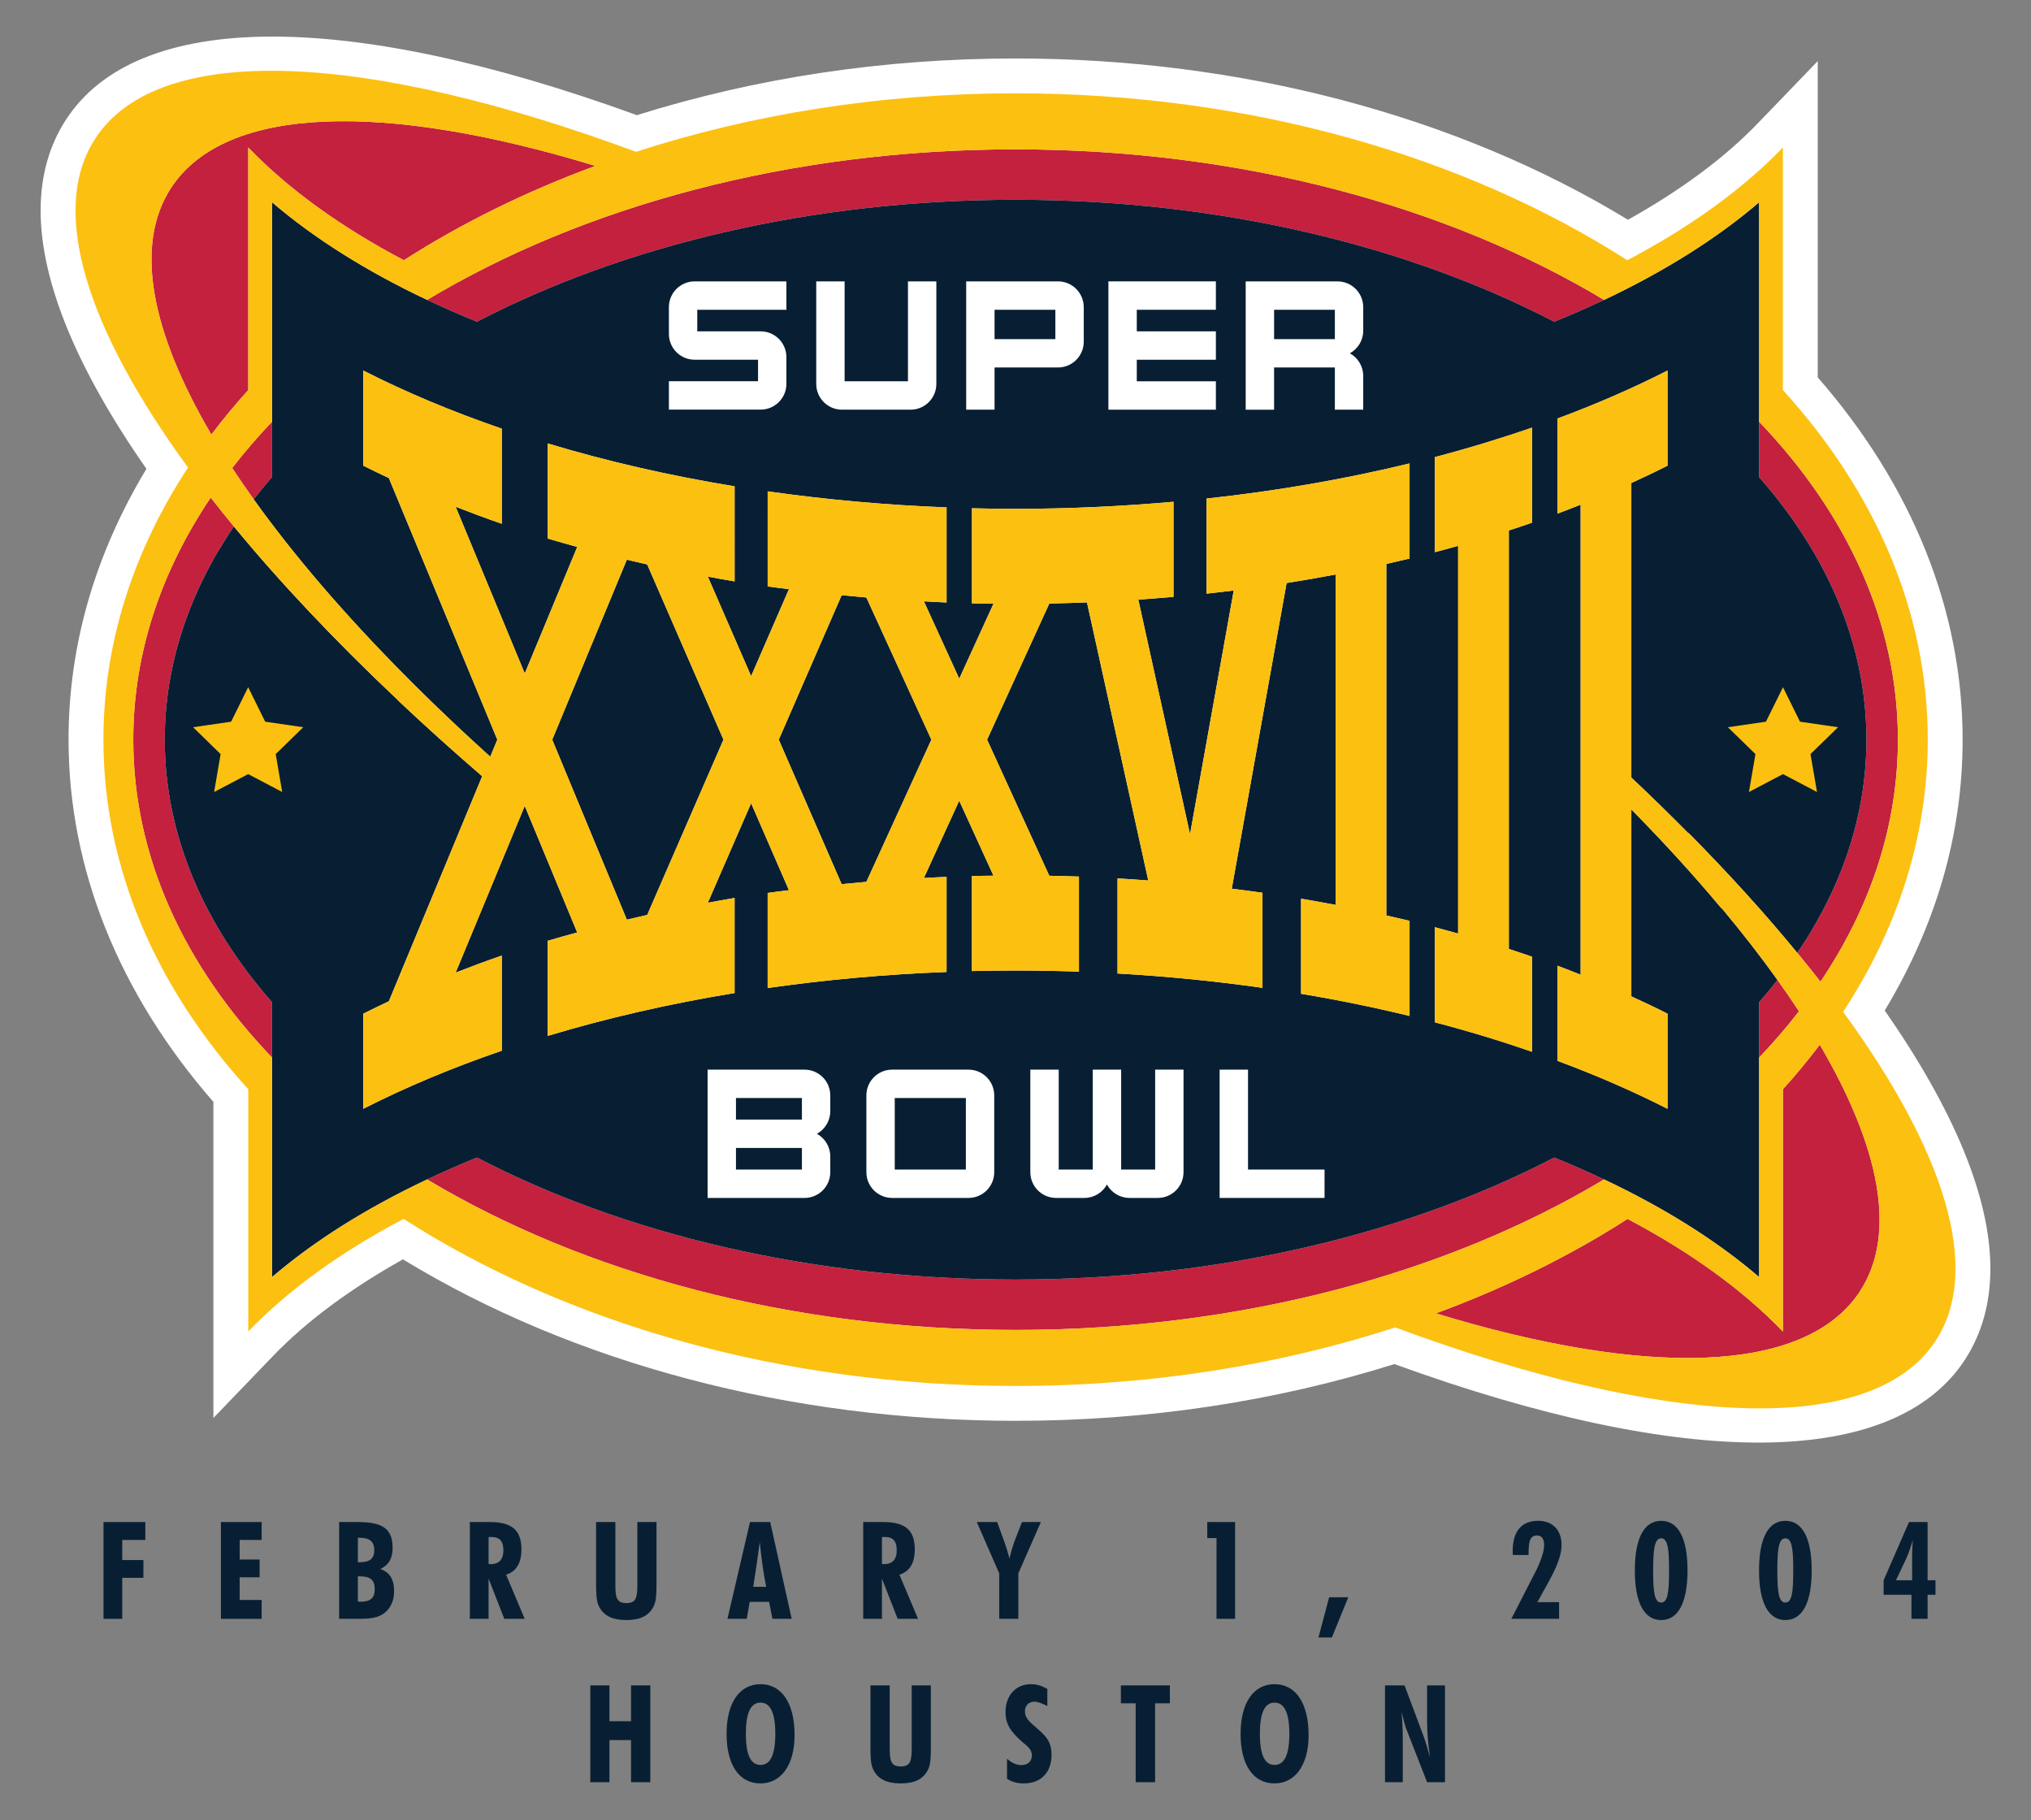 <?xml version="1.0" encoding="iso-8859-1"?>
<!-- Generator: Adobe Illustrator 14.0.0, SVG Export Plug-In . SVG Version: 6.00 Build 43363)  -->
<!DOCTYPE svg PUBLIC "-//W3C//DTD SVG 1.1//EN" "http://www.w3.org/Graphics/SVG/1.1/DTD/svg11.dtd">
<svg version="1.1" id="Layer_1" xmlns="http://www.w3.org/2000/svg" xmlns:xlink="http://www.w3.org/1999/xlink" x="0px" y="0px"
	 width="250px" height="224px" viewBox="0 0 250 224" style="enable-background:new 0 0 250 224;" xml:space="preserve">
<rect x="0" y="0" width="250" height="224" fill="#808080" stroke="none"/>
<g>
	<path style="fill:#FFFFFF;" d="M231.994,124.373c6.336-10.526,9.589-21.722,9.589-33.339c0-15.885-6.192-31.252-17.831-44.583
		c0-2.797,0-38.935,0-38.935l-7.381,7.661c-4.149,4.307-9.558,8.279-15.982,11.871C179.367,14.243,152.726,7.197,125.01,7.197
		c-16.218,0-31.886,2.361-46.617,6.977C42.484,1.118,16.908,1.273,8.148,14.687C6.046,17.906,5,21.669,5,25.918
		c0,8.691,4.418,19.45,13.025,31.783c-6.336,10.521-9.587,21.716-9.587,33.333c0,15.885,6.193,31.25,17.829,44.581
		c0,2.796,0,38.905,0,38.905l7.381-7.669c4.141-4.297,9.536-8.261,15.948-11.853c21.029,12.818,47.679,19.872,75.413,19.872
		c16.226,0,31.899-2.36,46.633-6.982c35.892,13.046,61.455,12.888,70.215-0.522c2.1-3.22,3.143-6.982,3.143-11.231
		C245,147.451,240.588,136.7,231.994,124.373z"/>
	<path style="fill:#C4213E;" d="M58.708,39.598c18.056-9.38,41.142-15.011,66.302-15.011c25.159,0,48.246,5.63,66.305,15.011
		c2.112-0.856,4.153-1.756,6.135-2.688c-19.218-11.52-44.604-18.528-72.439-18.528S71.791,25.39,52.573,36.91
		C54.551,37.842,56.593,38.742,58.708,39.598z"/>
	<path style="fill:#C4213E;" d="M125.01,157.486c-25.16,0-48.246-5.633-66.302-15.016c-2.115,0.858-4.157,1.759-6.135,2.693
		c19.218,11.517,44.604,18.523,72.437,18.523c27.835,0,53.216-7.007,72.437-18.523c-1.979-0.935-4.02-1.835-6.132-2.693
		C173.256,151.854,150.169,157.486,125.01,157.486z"/>
	<path style="fill:#C4213E;" d="M30.559,48.012V18.157c4.952,5.142,11.443,9.816,19.154,13.875
		c7.094-4.547,15.014-8.458,23.58-11.612c-25.796-7.87-45.518-7.587-52.236,2.704c-4.593,7.033-2.456,17.752,4.962,30.365
		C27.438,51.619,28.942,49.787,30.559,48.012z"/>
	<path style="fill:#C4213E;" d="M219.461,134.063v29.815c-4.944-5.134-11.425-9.804-19.12-13.857
		c-7.099,4.551-15.026,8.467-23.599,11.625c25.782,7.865,45.488,7.569,52.207-2.717c4.59-7.03,2.461-17.741-4.946-30.349
		C222.585,130.449,221.077,132.282,219.461,134.063z"/>
	<path style="fill:#C4213E;" d="M33.482,51.907c-1.762,1.843-3.389,3.745-4.901,5.693c0.831,1.268,1.716,2.554,2.646,3.854
		c0.724-0.922,1.469-1.833,2.256-2.731V51.907z"/>
	<path style="fill:#C4213E;" d="M216.537,130.164c1.764-1.844,3.394-3.747,4.907-5.696c-0.832-1.268-1.72-2.554-2.649-3.854
		c-0.724,0.925-1.468,1.836-2.258,2.733V130.164z"/>
	<path style="fill:#C4213E;" d="M20.28,91.034c0-9.322,3.037-18.193,8.506-26.245c-0.982-1.193-1.933-2.376-2.847-3.552
		c-6.121,9.095-9.536,19.178-9.536,29.797c0,14.406,6.267,27.835,17.079,39.127v-6.813C25.076,113.783,20.28,102.765,20.28,91.034z"
		/>
	<path style="fill:#C4213E;" d="M229.741,91.034c0,9.325-3.039,18.198-8.503,26.248c0.977,1.19,1.933,2.374,2.847,3.547
		c6.119-9.093,9.533-19.176,9.533-29.795c0-14.406-6.267-27.832-17.081-39.127v6.816C224.945,68.289,229.741,79.306,229.741,91.034z
		"/>
	<path style="fill:#081F33;" d="M79.668,112.607l9.386-21.57l-9.388-21.568c-0.843-0.19-1.675-0.385-2.509-0.583l-9.183,22.152
		l9.183,22.154C77.991,112.991,78.826,112.795,79.668,112.607z"/>
	<path style="fill:#081F33;" d="M106.645,108.538l8-17.501l-8-17.501c-1.021-0.084-2.033-0.179-3.045-0.28l-7.74,17.781
		l7.738,17.781C104.611,108.72,105.625,108.625,106.645,108.538z"/>
	<path style="fill:#081F33;" d="M176.623,114.121c0.959,0.254,1.912,0.513,2.86,0.779V67.179c-0.948,0.267-1.901,0.528-2.86,0.779
		V56.257c4.12-1.083,8.11-2.295,11.958-3.629V64.33c-0.943,0.33-1.896,0.647-2.857,0.959v51.5c0.961,0.312,1.914,0.632,2.857,0.959
		v11.701c-3.848-1.331-7.838-2.546-11.958-3.623V114.121z M125.01,157.486c25.159,0,48.246-5.633,66.305-15.016
		c2.112,0.858,4.153,1.759,6.132,2.693c7.439,3.513,13.889,7.559,19.091,12.021v-27.021v-6.816c0.79-0.895,1.534-1.812,2.258-2.733
		c-2.057-2.878-4.352-5.83-6.86-8.833v0.058c-3.339-3.996-7.052-8.081-11.132-12.219v23.01c1.514,0.691,3.006,1.396,4.455,2.134
		v11.704c-4.246-2.16-8.778-4.133-13.556-5.907v-11.705c0.967,0.362,1.915,0.734,2.86,1.107V62.111
		c-0.945,0.375-1.894,0.748-2.86,1.106V51.514c4.777-1.772,9.31-3.745,13.556-5.908v11.705c-1.449,0.736-2.941,1.444-4.455,2.136
		v36.254c2.445,2.303,4.782,4.59,7.03,6.864v-0.058c4.98,5.031,9.457,9.975,13.402,14.776c5.467-8.052,8.506-16.923,8.506-26.248
		c0-11.728-4.796-22.746-13.204-32.311v-6.816V24.888c-5.202,4.46-11.651,8.506-19.088,12.021c-1.981,0.932-4.022,1.833-6.135,2.688
		c-18.059-9.38-41.146-15.011-66.305-15.011c-25.16,0-48.246,5.63-66.302,15.011c-2.115-0.856-4.157-1.756-6.135-2.688
		c-7.439-3.515-13.886-7.561-19.091-12.021v27.019v6.816c-0.787,0.896-1.532,1.809-2.256,2.731
		c4.926,6.887,11.185,14.184,18.587,21.645c0.394,0.394,0.787,0.79,1.183,1.186c0.383,0.38,0.766,0.761,1.154,1.141
		c2.606,2.556,5.337,5.128,8.197,7.708l0.869-2.097l-13.35-32.198c-1.062-0.502-2.121-1.006-3.15-1.529V45.606
		c5.266,2.683,10.98,5.07,17.049,7.154v11.702c-1.936-0.663-3.821-1.371-5.681-2.097l8.509,20.525l6.46-15.578
		c-1.215-0.338-2.438-0.668-3.629-1.03V54.58c7.258,2.189,14.961,3.961,22.997,5.274v11.702c-1.111-0.182-2.2-0.391-3.296-0.591
		l5.332,12.253l4.656-10.704c-0.872-0.113-1.754-0.216-2.62-0.338V60.474c7.131,1.014,14.49,1.688,22.02,1.975v11.702
		c-0.935-0.037-1.861-0.095-2.791-0.143l4.352,9.523l4.221-9.238c-0.888-0.011-1.78-0.013-2.659-0.035V62.558
		c1.774,0.042,3.56,0.069,5.353,0.069c6.6,0,13.097-0.307,19.456-0.872v11.705c-1.438,0.126-2.882,0.237-4.331,0.338
		c1.787,8.113,4.494,20.39,6.367,28.88c1.542-8.601,3.826-21.328,5.382-30.003c-1.109,0.138-2.227,0.27-3.346,0.391V61.364
		c8.678-0.94,17.047-2.398,24.987-4.323v11.702c-0.948,0.23-1.904,0.452-2.862,0.666v43.263c0.958,0.214,1.914,0.437,2.862,0.663
		v11.704c-4.331-1.051-8.786-1.965-13.353-2.728v-11.702c1.429,0.24,2.845,0.499,4.252,0.766V70.708
		c-1.991,0.377-4.003,0.726-6.034,1.048l-6.753,37.625c1.268,0.156,2.533,0.317,3.785,0.497v11.702
		c-5.805-0.827-11.769-1.416-17.842-1.765v-11.702c1.268,0.074,2.527,0.161,3.784,0.256l-7.545-34.229
		c-1.54,0.061-3.088,0.108-4.638,0.14l-7.659,16.756l7.656,16.751c1.221,0.023,2.438,0.055,3.65,0.098v11.702
		c-2.589-0.093-5.2-0.138-7.823-0.138c-1.79,0-3.575,0.023-5.35,0.065v-11.701c0.879-0.021,1.769-0.021,2.656-0.034l-4.22-9.235
		l-4.35,9.521c0.93-0.045,1.856-0.106,2.791-0.14v11.702c-7.529,0.285-14.889,0.961-22.02,1.976v-11.702
		c0.866-0.125,1.748-0.228,2.62-0.338l-4.656-10.706l-5.332,12.254c1.096-0.198,2.185-0.41,3.296-0.592v11.702
		c-8.036,1.313-15.739,3.087-22.997,5.271V115.79c1.191-0.359,2.414-0.689,3.629-1.024l-6.46-15.582l-8.509,20.528
		c1.859-0.729,3.745-1.435,5.681-2.1v11.704c-6.068,2.084-11.78,4.469-17.049,7.151v-11.704c1.029-0.523,2.089-1.024,3.15-1.526
		L59.353,95.54c-3.616-3.119-7.067-6.232-10.348-9.325v-0.021c-7.753-7.313-14.548-14.511-20.221-21.404
		c-5.464,8.052-8.504,16.923-8.504,26.245c0,11.731,4.796,22.749,13.202,32.313v6.813v27.024
		c5.205-4.463,11.651-8.509,19.091-12.021c1.978-0.935,4.02-1.835,6.135-2.693C76.764,151.854,99.85,157.486,125.01,157.486z"/>
	<path style="fill:#FCC011;" d="M188.581,117.747c-0.943-0.327-1.896-0.647-2.857-0.959v-51.5c0.961-0.312,1.914-0.629,2.857-0.959
		V52.628c-3.848,1.334-7.838,2.546-11.958,3.629v11.702c0.959-0.251,1.912-0.513,2.86-0.779V114.9
		c-0.948-0.267-1.901-0.525-2.86-0.779v11.704c4.12,1.077,8.11,2.292,11.958,3.623V117.747z"/>
	<path style="fill:#FCC011;" d="M228.949,158.929c-6.719,10.286-26.425,10.582-52.207,2.717c8.572-3.158,16.5-7.074,23.599-11.625
		c7.695,4.054,14.176,8.724,19.12,13.857v-29.815c1.616-1.78,3.124-3.613,4.542-5.482
		C231.41,141.188,233.539,151.898,228.949,158.929z M95.859,91.037l7.74-17.781c1.012,0.101,2.023,0.195,3.045,0.28l8,17.501
		l-8,17.501c-1.02,0.087-2.033,0.182-3.047,0.28L95.859,91.037z M67.975,91.037l9.183-22.152c0.834,0.198,1.666,0.394,2.509,0.583
		l9.388,21.568l-9.386,21.57c-0.842,0.188-1.677,0.383-2.511,0.584L67.975,91.037z M125.01,163.688
		c-27.832,0-53.219-7.007-72.437-18.523c-7.439,3.513-13.886,7.559-19.091,12.021v-27.024
		C22.67,118.869,16.403,105.44,16.403,91.034c0-10.619,3.415-20.702,9.536-29.797c0.914,1.175,1.864,2.358,2.845,3.552
		c5.673,6.893,12.468,14.092,20.221,21.404v0.021c3.28,3.092,6.731,6.206,10.348,9.325l-11.485,27.698
		c-1.062,0.502-2.121,1.003-3.15,1.526v11.704c5.269-2.683,10.98-5.067,17.049-7.151v-11.704c-1.936,0.665-3.821,1.37-5.681,2.1
		l8.509-20.528l6.46,15.582c-1.215,0.335-2.438,0.665-3.629,1.024v11.701c7.258-2.184,14.961-3.958,22.997-5.271v-11.702
		c-1.111,0.182-2.2,0.394-3.296,0.592l5.332-12.254l4.656,10.706c-0.872,0.111-1.754,0.214-2.62,0.338v11.702
		c7.131-1.015,14.49-1.69,22.02-1.976v-11.702c-0.935,0.034-1.861,0.095-2.791,0.14l4.35-9.521l4.22,9.235
		c-0.888,0.013-1.777,0.013-2.656,0.034v11.701c1.774-0.042,3.56-0.065,5.35-0.065c2.623,0,5.234,0.045,7.823,0.138v-11.702
		c-1.213-0.042-2.43-0.074-3.65-0.098l-7.656-16.751l7.659-16.756c1.55-0.032,3.098-0.08,4.638-0.14l7.545,34.229
		c-1.257-0.095-2.517-0.183-3.784-0.256v11.702c6.073,0.349,12.037,0.938,17.842,1.765v-11.702c-1.252-0.18-2.518-0.341-3.785-0.497
		l6.753-37.625c2.031-0.322,4.043-0.671,6.034-1.048v40.667c-1.407-0.267-2.823-0.526-4.252-0.766v11.702
		c4.566,0.763,9.021,1.677,13.353,2.728v-11.704c-0.948-0.227-1.904-0.449-2.862-0.663V69.408c0.958-0.214,1.914-0.436,2.862-0.666
		V57.041c-7.94,1.925-16.31,3.383-24.987,4.323v11.702c1.119-0.122,2.236-0.253,3.346-0.391c-1.556,8.675-3.84,21.402-5.382,30.003
		c-1.873-8.49-4.58-20.768-6.367-28.88c1.449-0.101,2.894-0.211,4.331-0.338V61.755c-6.359,0.565-12.856,0.872-19.456,0.872
		c-1.793,0-3.578-0.026-5.353-0.069v11.702c0.879,0.021,1.771,0.024,2.659,0.035l-4.221,9.238l-4.352-9.523
		c0.93,0.047,1.856,0.105,2.791,0.143V62.449c-7.529-0.288-14.889-0.961-22.02-1.975v11.702c0.866,0.122,1.748,0.225,2.62,0.338
		l-4.656,10.704l-5.332-12.253c1.096,0.201,2.185,0.409,3.296,0.591V59.854c-8.036-1.313-15.739-3.084-22.997-5.274v11.702
		c1.191,0.362,2.414,0.692,3.629,1.03l-6.46,15.578l-8.509-20.525c1.859,0.727,3.745,1.434,5.681,2.097V52.76
		c-6.068-2.084-11.783-4.471-17.049-7.154v11.705c1.029,0.522,2.089,1.027,3.15,1.529l13.35,32.198l-0.869,2.097
		c-2.86-2.58-5.591-5.152-8.197-7.708c-0.389-0.38-0.771-0.761-1.154-1.141c-0.396-0.396-0.789-0.792-1.183-1.186
		c-7.402-7.46-13.661-14.757-18.587-21.645c-0.927-1.3-1.814-2.585-2.646-3.854c1.513-1.949,3.14-3.85,4.901-5.693V24.888
		c5.205,4.46,11.651,8.506,19.091,12.021c19.218-11.52,44.602-18.528,72.437-18.528s53.222,7.009,72.439,18.528
		c7.437-3.515,13.886-7.561,19.088-12.021v27.019c10.814,11.295,17.081,24.721,17.081,39.127c0,10.619-3.414,20.702-9.533,29.795
		c-0.914-1.17-1.87-2.356-2.85-3.547c-3.945-4.801-8.422-9.745-13.402-14.776v0.058c-2.248-2.274-4.585-4.561-7.03-6.864V59.447
		c1.514-0.692,3.006-1.4,4.455-2.136V45.606c-4.246,2.163-8.778,4.136-13.556,5.908v11.704c0.967-0.359,1.915-0.731,2.86-1.106
		v57.852c-0.945-0.373-1.894-0.745-2.86-1.107v11.705c4.777,1.774,9.31,3.747,13.556,5.907v-11.704
		c-1.449-0.737-2.941-1.442-4.455-2.134V99.62c4.08,4.138,7.793,8.224,11.132,12.219v-0.058c2.509,3.003,4.804,5.956,6.86,8.833
		c0.93,1.3,1.817,2.586,2.649,3.854c-1.514,1.949-3.144,3.853-4.907,5.696v27.021c-5.202-4.463-11.651-8.509-19.091-12.021
		C178.229,156.681,152.845,163.688,125.01,163.688z M21.057,23.124c6.719-10.292,26.44-10.574,52.236-2.704
		c-8.566,3.153-16.486,7.064-23.58,11.612c-7.711-4.059-14.202-8.733-19.154-13.875v29.855c-1.616,1.775-3.121,3.607-4.54,5.477
		C18.601,40.876,16.464,30.157,21.057,23.124z M226.873,124.531c6.682-10.183,10.419-21.531,10.419-33.497
		c0-15.853-6.55-30.624-17.831-43.028v-29.85c-4.952,5.139-11.443,9.816-19.154,13.873c-19.915-12.763-46.324-20.541-75.297-20.541
		c-16.672,0-32.496,2.581-46.72,7.199C45.324,6.479,19.634,4.95,11.74,17.034c-5.766,8.829-1.064,23.43,11.405,40.511
		C16.464,67.723,12.73,79.071,12.73,91.034c0,15.851,6.546,30.621,17.828,43.025v29.818c4.943-5.134,11.425-9.806,19.12-13.859
		c19.92,12.776,46.342,20.562,75.331,20.562c16.68,0,32.507-2.583,46.735-7.204c32.953,12.2,58.63,13.722,66.521,1.64
		C244.026,156.195,239.328,141.599,226.873,124.531z"/>
	<polygon style="fill:#FFFFFF;" points="149.665,46.929 139.928,46.929 139.928,44.275 149.665,44.275 149.665,40.781 
		139.928,40.781 139.928,38.125 149.665,38.125 149.665,34.63 136.435,34.63 136.435,50.423 149.665,50.423 	"/>
	<path style="fill:#FFFFFF;" d="M111.763,46.929h-7.798V34.63h-3.492v12.621c0,1.753,1.421,3.171,3.172,3.171h8.44
		c1.754,0,3.172-1.418,3.172-3.171V34.63h-3.494V46.929z"/>
	<path style="fill:#FFFFFF;" d="M129.906,41.737h-7.484v-3.613h7.484V41.737z M130.226,34.63h-11.295v15.792h3.491v-5.194h7.804
		c1.753,0,3.174-1.418,3.174-3.172v-4.252C133.399,36.051,131.979,34.63,130.226,34.63z"/>
	<path style="fill:#FFFFFF;" d="M96.8,38.125V34.63H85.507c-1.753,0-3.171,1.421-3.171,3.174v3.296c0,1.753,1.418,3.174,3.171,3.174
		h7.802v2.646H82.336v3.494h11.292c1.751,0,3.172-1.421,3.172-3.174v-3.285c0-1.754-1.421-3.174-3.172-3.174h-7.801v-2.657H96.8z"/>
	<path style="fill:#FFFFFF;" d="M156.83,38.125h7.481v3.613h-7.481V38.125z M156.83,45.229h7.481v5.194h3.491v-4.157
		c0-1.202-0.666-2.245-1.646-2.783c0.979-0.539,1.646-1.582,1.646-2.781v-2.897c0-1.753-1.418-3.174-3.172-3.174h-11.295v15.792
		h3.494V45.229z"/>
	<polygon style="fill:#FFFFFF;" points="150.127,131.648 150.127,147.438 163.041,147.438 163.041,143.947 153.621,143.947 
		153.621,131.648 	"/>
	<path style="fill:#FFFFFF;" d="M118.891,143.947h-8.755v-8.805h8.755V143.947z M119.213,131.648h-9.399
		c-1.748,0-3.169,1.418-3.169,3.172v9.446c0,1.753,1.421,3.172,3.169,3.172h9.399c1.751,0,3.169-1.419,3.169-3.172v-9.446
		C122.382,133.066,120.964,131.648,119.213,131.648z"/>
	<path style="fill:#FFFFFF;" d="M98.709,137.796h-8.118v-2.653h8.118V137.796z M98.709,143.947h-8.118v-2.657h8.118V143.947z
		 M102.2,136.764v-1.943c0-1.754-1.421-3.172-3.169-3.172H87.1v15.79h11.932c1.748,0,3.169-1.419,3.169-3.172v-1.941
		c0-1.196-0.665-2.239-1.647-2.78C101.535,139.006,102.2,137.96,102.2,136.764z"/>
	<path style="fill:#FFFFFF;" d="M142.191,131.648v12.299h-4.186v-12.299h-3.494v12.299h-4.191v-12.299h-3.494v12.618
		c0,1.753,1.421,3.172,3.172,3.172h3.476c1.202,0,2.242-0.666,2.783-1.646c0.539,0.979,1.582,1.646,2.781,1.646h3.476
		c1.751,0,3.169-1.419,3.169-3.172v-12.618H142.191z"/>
	<polygon style="fill:#FCC011;" points="30.548,84.58 32.643,88.824 37.327,89.505 33.937,92.812 34.736,97.476 30.548,95.275 
		26.357,97.476 27.157,92.812 23.767,89.505 28.451,88.824 	"/>
	<polygon style="fill:#FCC011;" points="219.471,84.58 217.374,88.824 212.689,89.505 216.083,92.812 215.283,97.476 
		219.471,95.275 223.659,97.476 222.856,92.812 226.25,89.505 221.565,88.824 	"/>
	<polygon style="fill:#081F33;" points="12.74,187.328 17.888,187.328 17.888,189.533 15.046,189.533 15.046,192.006 
		17.652,192.006 17.652,194.194 15.046,194.194 15.046,199.241 12.74,199.241 	"/>
	<polygon style="fill:#081F33;" points="27.194,187.328 32.206,187.328 32.206,189.533 29.5,189.533 29.5,191.939 31.956,191.939 
		31.956,194.129 29.5,194.129 29.5,196.92 32.206,196.92 32.206,199.241 27.194,199.241 	"/>
	<path style="fill:#081F33;" d="M44.387,197.137c1.22,0,1.737-0.468,1.737-1.537c0-1.136-0.518-1.587-1.788-1.587h-0.285v3.108
		L44.387,197.137z M44.302,192.274c1.204,0,1.772-0.451,1.772-1.471c0-1.054-0.568-1.537-1.788-1.537h-0.235v3.008H44.302z
		 M41.745,187.328h2.306c2.958,0,4.278,0.769,4.278,3.175c0,1.286-0.468,2.104-1.505,2.606c1.138,0.401,1.688,1.254,1.688,2.726
		c0,1.101-0.384,1.985-1.052,2.572c-0.868,0.769-1.973,0.834-3.51,0.834h-2.205V187.328z"/>
	<path style="fill:#081F33;" d="M60.408,192.507c1.02,0,1.553-0.567,1.553-1.703s-0.451-1.637-1.502-1.637l-0.317,0.016v3.309
		L60.408,192.507z M57.836,187.328h2.472c2.639,0,3.877,0.951,3.877,3.359c0,1.669-0.602,2.707-1.888,3.124l2.287,5.43h-2.507
		l-1.936-4.946v4.946h-2.306V187.328z"/>
	<path style="fill:#081F33;" d="M80.81,194.464v0.349c0,1.289-0.019,2.239-0.352,2.892c-0.586,1.17-1.672,1.688-3.359,1.688
		s-2.791-0.518-3.375-1.688c-0.333-0.668-0.352-1.621-0.352-2.892v-0.349v-7.136h2.375v7.67c0,1.536,0.098,2.305,1.352,2.305
		c1.22,0,1.353-0.702,1.353-2.305v-7.67h2.358V194.464z"/>
	<path style="fill:#081F33;" d="M94.307,195.299c-0.352-1.772-0.6-3.61-0.784-5.498c-0.235,1.756-0.502,3.594-0.803,5.498H94.307z
		 M92.318,187.328h2.49l2.641,11.913h-2.374l-0.401-2.089h-2.388l-0.367,2.089h-2.374L92.318,187.328z"/>
	<path style="fill:#081F33;" d="M108.826,192.507c1.02,0,1.553-0.567,1.553-1.703s-0.449-1.637-1.503-1.637l-0.316,0.016v3.309
		L108.826,192.507z M106.254,187.328h2.472c2.642,0,3.877,0.951,3.877,3.359c0,1.669-0.602,2.707-1.888,3.124l2.289,5.43h-2.506
		l-1.938-4.946v4.946h-2.306V187.328z"/>
	<path style="fill:#081F33;" d="M122.994,193.646l-2.757-6.317h2.506l0.785,2.155c0.301,0.818,0.536,1.571,0.736,2.324
		c0.232-1.004,0.468-1.738,0.668-2.258l0.869-2.222h2.321l-2.772,6.317v5.596h-2.356V193.646z"/>
	<polygon style="fill:#081F33;" points="149.744,189.301 148.605,189.301 148.605,187.328 152.031,187.328 152.031,199.241 
		149.744,199.241 	"/>
	<polygon style="fill:#081F33;" points="163.608,196.585 165.965,196.585 163.944,201.531 162.291,201.531 	"/>
	<path style="fill:#081F33;" d="M188.956,193.545c0.784-1.521,1.117-2.707,1.117-3.394c0-0.753-0.314-1.17-0.866-1.17
		c-0.888,0-1.054,0.703-1.054,2.406h-1.938l-0.016-0.483c0-2.456,1.101-3.727,3.14-3.727c1.756,0,2.873,1.12,2.873,2.942
		c0,1.568-0.815,3.189-1.954,5.229l-1.02,1.838h2.673v2.055h-5.879L188.956,193.545z"/>
	<path style="fill:#081F33;" d="M204.477,197.237c0.818,0,0.969-1.305,0.969-3.928c0-2.672-0.15-3.977-0.969-3.977
		c-0.819,0-0.988,1.305-0.988,3.977C203.488,195.951,203.657,197.237,204.477,197.237z M204.477,199.392
		c-2.055,0-3.243-2.07-3.243-6.098c0-4.046,1.17-6.116,3.243-6.116c2.07,0,3.243,2.07,3.243,6.116
		C207.72,197.321,206.531,199.392,204.477,199.392z"/>
	<path style="fill:#081F33;" d="M219.765,197.237c0.818,0,0.969-1.305,0.969-3.928c0-2.672-0.15-3.977-0.969-3.977
		c-0.819,0-0.988,1.305-0.988,3.977C218.776,195.951,218.945,197.237,219.765,197.237z M219.765,199.392
		c-2.055,0-3.243-2.07-3.243-6.098c0-4.046,1.17-6.116,3.243-6.116c2.07,0,3.24,2.07,3.24,6.116
		C223.005,197.321,221.819,199.392,219.765,199.392z"/>
	<path style="fill:#081F33;" d="M235.369,194.496v-3.375c0-0.267,0.032-0.803,0.082-1.588c-0.301,1.054-0.584,1.804-0.8,2.274
		l-1.273,2.688H235.369z M235.285,196.283h-3.426v-1.787l3.124-7.168h2.29v7.168h0.969v1.787h-0.969v2.958h-1.988V196.283z"/>
	<polygon style="fill:#081F33;" points="72.662,207.434 75.018,207.434 75.018,211.844 77.675,211.844 77.675,207.434 
		80.049,207.434 80.049,219.347 77.675,219.347 77.675,214.165 75.018,214.165 75.018,219.347 72.662,219.347 	"/>
	<path style="fill:#081F33;" d="M95.435,213.396c0-2.572-0.603-3.843-1.819-3.843c-1.221,0-1.807,1.271-1.807,3.843
		c0,2.559,0.586,3.827,1.807,3.827C94.832,217.224,95.435,215.955,95.435,213.396z M93.615,219.497
		c-2.607,0-4.179-2.239-4.179-6.101c0-3.893,1.638-6.113,4.179-6.113c2.554,0,4.193,2.255,4.193,6.282
		C97.809,217.258,96.121,219.497,93.615,219.497z"/>
	<path style="fill:#081F33;" d="M114.581,214.566v0.352c0,1.286-0.017,2.239-0.352,2.892c-0.584,1.17-1.669,1.688-3.356,1.688
		s-2.792-0.518-3.375-1.688c-0.336-0.668-0.352-1.622-0.352-2.892v-0.352v-7.133h2.372v7.669c0,1.537,0.1,2.306,1.354,2.306
		c1.22,0,1.352-0.703,1.352-2.306v-7.669h2.356V214.566z"/>
	<path style="fill:#081F33;" d="M123.956,216.455c0.583,0.518,1.151,0.786,1.753,0.786c0.819,0,1.303-0.467,1.303-1.188
		c0-0.835-0.634-1.168-1.337-1.804c-1.252-1.136-1.904-2.039-1.904-3.526c0-2.055,1.271-3.44,3.141-3.44
		c0.687,0,1.32,0.198,2.007,0.583v2.105c-0.687-0.333-1.17-0.534-1.587-0.534c-0.687,0-1.173,0.468-1.173,1.17
		c0,0.819,0.552,1.303,1.39,2.021c1.167,1.004,1.886,1.688,1.886,3.359c0,2.139-1.286,3.51-3.423,3.51
		c-0.803,0-1.472-0.185-2.055-0.568V216.455z"/>
	<polygon style="fill:#081F33;" points="139.793,209.639 137.971,209.639 137.971,207.434 144.003,207.434 144.003,209.639 
		142.184,209.639 142.184,219.347 139.793,219.347 	"/>
	<path style="fill:#081F33;" d="M158.707,213.396c0-2.572-0.602-3.843-1.822-3.843c-1.22,0-1.804,1.271-1.804,3.843
		c0,2.559,0.584,3.827,1.804,3.827C158.105,217.224,158.707,215.955,158.707,213.396z M156.885,219.497
		c-2.606,0-4.178-2.239-4.178-6.101c0-3.893,1.638-6.113,4.178-6.113c2.557,0,4.194,2.255,4.194,6.282
		C161.079,217.258,159.392,219.497,156.885,219.497z"/>
	<path style="fill:#081F33;" d="M170.483,207.434h2.408l2.403,6.414c0.135,0.367,0.386,1.188,0.736,2.456
		c-0.235-1.587-0.367-3.005-0.367-4.294v-4.576h2.205v11.913h-2.205l-2.606-6.668c-0.084-0.201-0.251-0.869-0.552-1.989
		c0.135,1.088,0.166,2.309,0.166,3.645v5.013h-2.188V207.434z"/>
</g>
</svg>
